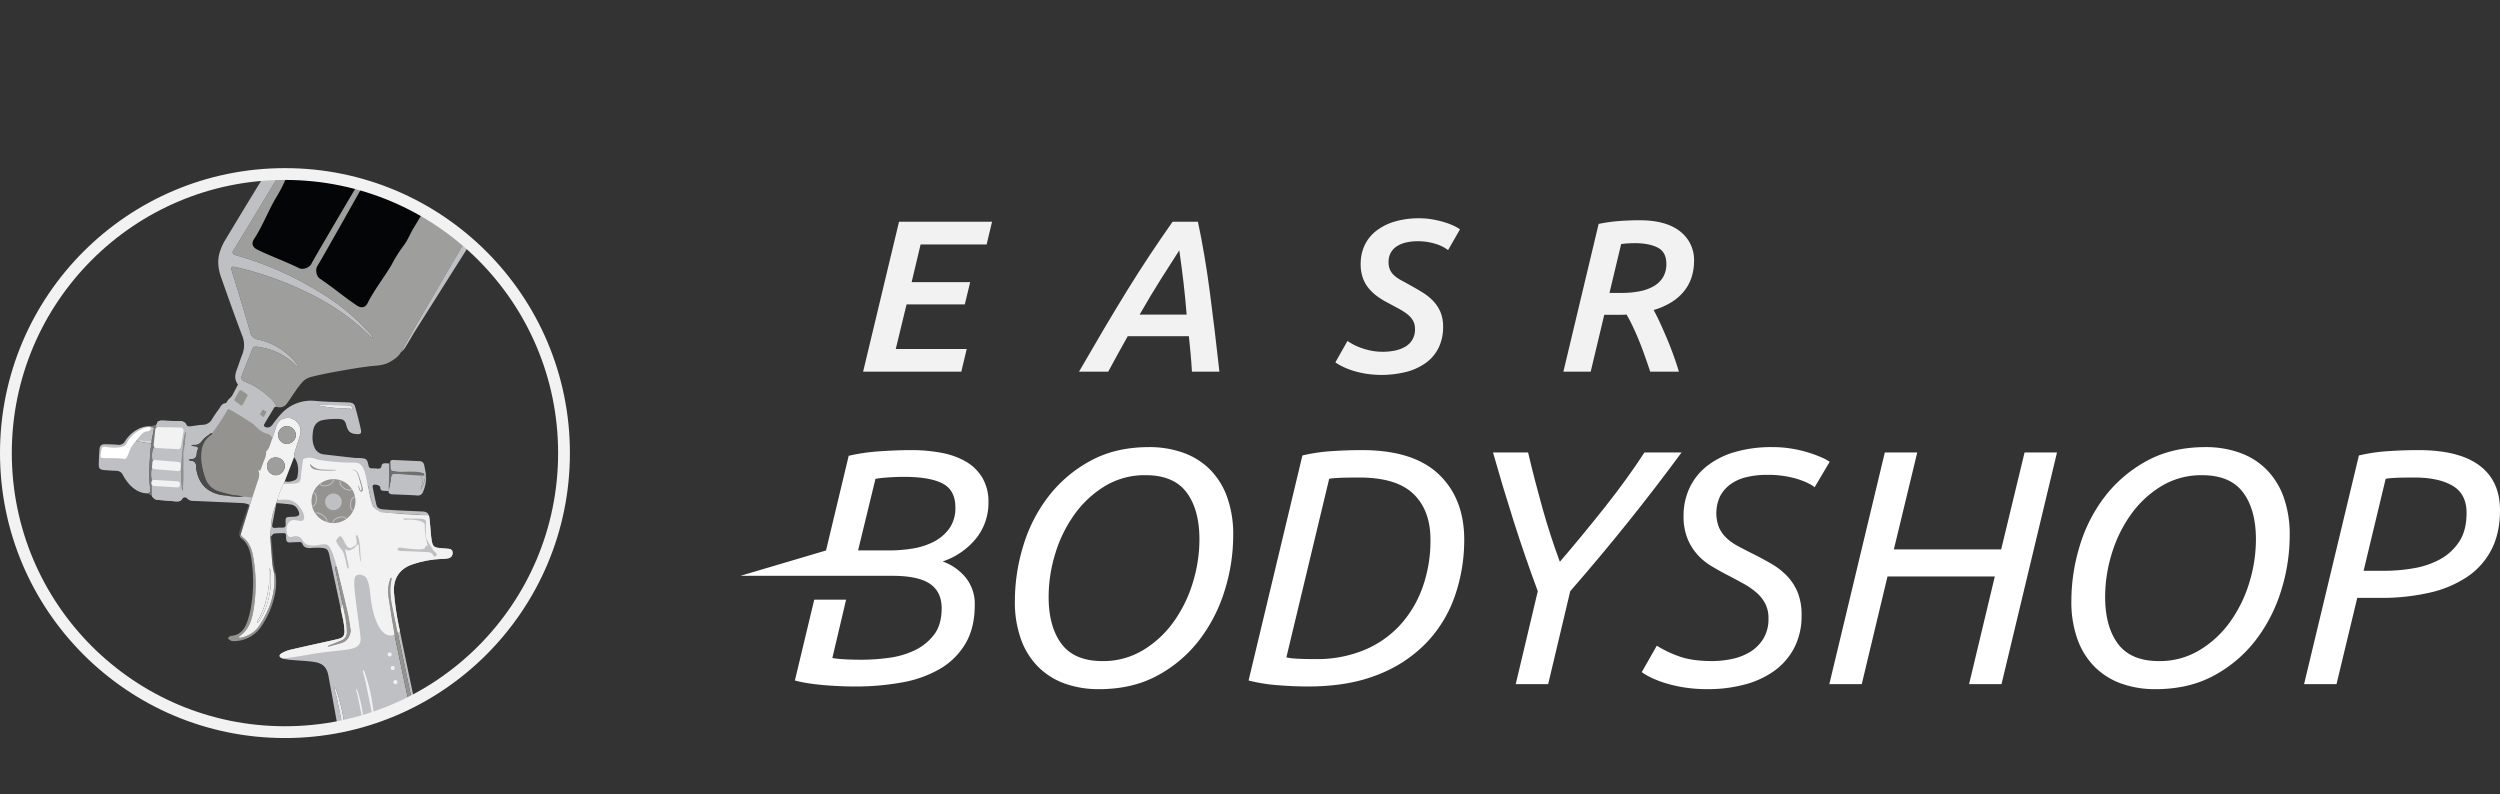 <svg xmlns="http://www.w3.org/2000/svg" xmlns:xlink="http://www.w3.org/1999/xlink" width="1271.172" height="403.894" viewBox="0 0 1271.172 403.894">
  <rect x="0" y="0" width="1271.172" height="403.894" fill="#333333" stroke="none"/>
  <defs>
    <clipPath id="clip-path">
      <rect id="Rectangle_737" data-name="Rectangle 737" width="1271.172" height="403.894" fill="none"/>
    </clipPath>
    <clipPath id="clip-path-2">
      <path id="Path_781" data-name="Path 781" d="M3,230.381A141.891,141.891,0,1,0,144.891,88.49,141.891,141.891,0,0,0,3,230.381" fill="none"/>
    </clipPath>
    <clipPath id="clip-path-4">
      <path id="Path_784" data-name="Path 784" d="M209.175,382.185c3.557-.426,3.927-.895,3.18-4.391-3.669-17.151-7.458-34.278-11-51.457-1.554-7.541-2.706-15.169-3.856-22.786a19.177,19.177,0,0,1,.935-9.435c.079-.219.314-.381.476-.57a4.111,4.111,0,0,1,.227.653,1.4,1.4,0,0,1-.049.527c-1.214,5.433-.277,10.759.835,16.067,3.764,17.947,7.592,35.881,11.3,53.839.931,4.507,1.6,9.074,2.226,13.635.526,3.807-.114,4.421-4.076,4.565-2.691-.119-5.383-.232-8.073-.365a2.991,2.991,0,0,1-.731-.235,2.913,2.913,0,0,1,.734-.183c2.358.042,4.715.1,7.072.162.266-.007.534.006.8-.026m-42.653-53.536a2.638,2.638,0,0,1,.611-.495c2.131-.846,4.294-1.617,6.4-2.516a4.28,4.28,0,0,0,2.782-4.179,44.385,44.385,0,0,0-.74-7.352c-1.648-8.425-3.443-16.821-5.158-25.232-.054-.261.153-.575.238-.864.217.227.554.418.632.685.4,1.359.742,2.734,1.075,4.11,1.544,6.37,3.146,12.727,4.583,19.121.657,2.92.982,5.914,1.458,8.875-.5,3.232-1.964,5.422-5.119,6.315-2.025.573-4.05,1.15-6.083,1.7a.315.315,0,0,1-.087.011,2.841,2.841,0,0,1-.594-.174m-28.071-61.992c.574-2.853,1.106-5.714,1.655-8.573.146-.764.29-1.531.436-2.3,2.368.227,4.748.379,7.1.711a4.5,4.5,0,0,1,3.5,2.144c1.754,3.025,1.286,3.962-2.133,4.135-.177.009-.355.008-.532.014-3.318.118-3.381.121-3.223,3.468.07,1.476-.334,2.134-1.891,2.028a19.182,19.182,0,0,0-3.183.14c-.161.016-.311.025-.452.025-1.056,0-1.546-.48-1.281-1.8m2.1-10.906h0m28.6,1.751a2.345,2.345,0,0,1-2.039-2.605,2.108,2.108,0,0,1,2.38-1.919,2.273,2.273,0,0,1-.124,4.535,1.972,1.972,0,0,1-.217-.011m-3.817,5.007a38.449,38.449,0,0,1-3.781-2.279c-.357-.251-.43-.91-.632-1.382l-.072-.2c-2.144-1.111-2.028-3.2-1.883-5.048a8.22,8.22,0,0,1,13.369-6.764l-.013-.006a6.487,6.487,0,0,1,1.795.978,6.363,6.363,0,0,1,.864,1.845,13.979,13.979,0,0,1-1.538-.786,7.434,7.434,0,0,0-6.1-.948c-2.979,1.068-4.919,3.065-5.289,6.278a7.319,7.319,0,0,0,3.653,7.61,5.023,5.023,0,0,1,.849.856,3.391,3.391,0,0,1-1.218-.149m-62.4-38.554c1.053-1.441,2.74-2.427,4.189-3.559.193-.151.633.018.959.038a2.3,2.3,0,0,1-.445.557c-5.156,3.34-5.642,8.545-5.216,13.883a35.348,35.348,0,0,0,1.993,8.217,10.508,10.508,0,0,0,6.995,6.792c2.261.747,4.614,1.213,6.926,1.806.794.046,1.593.045,2.379.147,1.075.141,2.141.36,3.211.546a16.2,16.2,0,0,1-3.122.317c-2.62-.232-5.225-.632-7.836-.965q-11.217-1.9-13.106-13.035a4.8,4.8,0,0,1-.114-1.056c.131-2.108-.728-3.332-2.944-3.444a2.532,2.532,0,0,1-.838-.4,2.772,2.772,0,0,1,.955-.343c2.262.1,3.142-1.077,3.15-3.207a4.692,4.692,0,0,1,.439-1.525c.417-1.108.067-1.686-1.125-1.772a12.332,12.332,0,0,1-1.577-.23,1.814,1.814,0,0,1-.517-.308,2.755,2.755,0,0,1,.5-.148,5.816,5.816,0,0,1,1.061-.054c.136.011.267.016.395.016,1.64,0,2.663-.871,3.692-2.278M92.366,248.074A98.618,98.618,0,0,1,94,220.127a3.8,3.8,0,0,1,.368-.8,6.4,6.4,0,0,1,.079,1.029c-.18,2.2-.383,4.406-.578,6.608q-.093,1.058-.189,2.115l-.288,0q-.172,9.134-.346,18.268a4.656,4.656,0,0,1-.031.794c-.1.488-.234.967-.355,1.45a13.08,13.08,0,0,1-.3-1.516m.6-32.21a4.975,4.975,0,0,0,.269.432c-.1-.009-.185-.186-.269-.432m69.489-9.547a3.5,3.5,0,0,1-.775-.323,4.246,4.246,0,0,1,.758-.123c4.834.061,9.669.081,14.5.23,1.8.055,2.377.734,2.078,2.183-.19-.035-.512-.013-.561-.117-.534-1.155-1.54-.673-2.334-.624q-1,.06-1.989.059a73.2,73.2,0,0,1-11.679-1.285m8.663-175.023c-1.266.121-2.775.047-3.2,1.779.95,1.661.464,2.993-.564,4.548-18.424,27.886-35.966,56.326-53.154,84.986a26.746,26.746,0,0,0-2.35,5.328c-1.491,4.492-.881,8.958.659,13.3,3.464,9.773,6.907,19.555,10.584,29.248a12.812,12.812,0,0,1,.094,9.794c-1.014,2.551-1.823,5.182-2.8,7.749-1.16,3.048-1.166,5.864,1.374,8.277,3.264.183,6.1,1.626,8.908,3.1.393.208.868,1.135.727,1.349-1.546,2.347-3.192,4.629-4.861,6.893-.153.208-.649.163-.986.236-.257.551-.5,1.112-.772,1.655-.637,1.253-1.411,1.631-2.662.618-1.158-.938-2.5-1.643-3.674-2.565-.591-.464-1.842-.566-1.333-1.878a2.763,2.763,0,0,1,3.113-1.989,16.87,16.87,0,0,1-1.454-1.273,5.841,5.841,0,0,1-.666-1.126c-.664.627-1.365,1.219-1.981,1.889-.532.579-.913,1.729-1.456,1.791-2.059.233-2.549,1.974-3.5,3.23a55.925,55.925,0,0,0-3.413,5.041A5.449,5.449,0,0,1,102.932,216c-2.169.123-4.317.585-6.484.789-.512.048-1.383-.2-1.546-.554-.972-2.139-2.763-2.192-4.69-2.124-.124.005-.249.008-.374.01-2.325-.122-4.721-.153-6.967-.331a4.181,4.181,0,0,0-2.57.514c-.546.123-.389,1.613-.935,1.736l-.024-.023q.162.81.326,1.618a5.514,5.514,0,0,1,1.471-.345c3.434.161,6.862.411,10.3.559,1.22.053,1.8.43,1.566,1.75-.433,2.429-.836,4.864-1.185,7.307-.187,1.315-1.076,1.161-1.963,1.088q-5.666-.465-11.331-.939a9.87,9.87,0,0,0-.675,7.706l13,1.067c.887,2.546.537,3.123-1.936,2.941-3.171-.232-6.34-.527-9.5-.862a9.155,9.155,0,0,1-1.949-.662l0,0a14.684,14.684,0,0,0-.045,7.558q6.868.569,13.736,1.137c.613.84.311,1.386-.627,1.446a19.715,19.715,0,0,1-2.917-.155c-2.829-.241-5.654-.544-8.485-.735-1.737-.118-2.03.24-1.982,1.937.034,1.236.059,2.472.087,3.708a3.667,3.667,0,0,0,3.426,2.083c2.83.2,5.659.419,8.482.7,1.4.137,2.622.048,3.545-1.222a1.516,1.516,0,0,1,2.511-.177,4.2,4.2,0,0,0,3.375,1.193c8.413.372,16.826.715,25.236,1.124a13.314,13.314,0,0,1,2.672.688l.433.635c1.221-3.68,2.462-7.355,3.656-11.044.688-2.124,1.824-4.2.911-6.561-.067-.174.187-.471.292-.711.156-1.733.357-3.462.459-5.2.121-2.046.945-3.494,3.06-3.976a10.047,10.047,0,0,0,1.586-2.216c1.242-3.41,2.364-6.864,3.5-10.309.636-1.923,1.536-3.562,3.652-4.226,2.376-.746,4.561-.576,6.442,1.18a6.778,6.778,0,0,1,2.08,7.248c-.838,2.889-1.859,5.723-2.724,8.6a14.248,14.248,0,0,0-.3,2.531c2.347,3.065,2.352,6.617,1.663,10.094-.351,1.77-2.48,1.987-4.046,2.378a7.232,7.232,0,0,1-2.35-.209c-.736,1.585-1.564,3.136-2.186,4.766-.786,2.057-1.4,4.179-2.1,6.273l.029,0a48.351,48.351,0,0,0-2.2,6.964c-.562,3.4-.64,6.877-.925,10.322l.572-.55c.473-.422.9-1.133,1.429-1.21,1.483-.217,3.007-.144,4.51-.243,1.178-.077,1.6.463,1.523,1.576a12.9,12.9,0,0,0,.054,1.329c.04,1.3.639,1.945,2.008,1.844,1.414-.106,2.835-.119,4.251-.186.81-.038,1.58-.119,1.981.872.81,2,2.459,2.289,4.387,2.147a37.156,37.156,0,0,1,5.306-.078c2.694.188,3.4.89,3.949,3.455,2.376,11.1,4.771,22.185,7.1,33.29a31.907,31.907,0,0,1,.676,5.532c.075,2.379-.751,3.37-3.045,3.992-1.707.464-3.444.826-5.172,1.211-6.486,1.446-12.985,2.84-19.455,4.357a15.974,15.974,0,0,0-4.167,1.693c-1.591.9-1.547,1.979.14,2.611a17.433,17.433,0,0,0,4.4.827c3.884.375,7.8.476,11.659,1.015,4.536.633,6.643,2.675,7.463,7.048q3.01,16.068,5.826,32.172c.714,4.048,2.521,5.918,6.592,6.394,5.726.669,11.45,1.373,17.186,1.94a2.36,2.36,0,0,1,2.462,2.179c.516,2.512,1.237,4.982,1.873,7.468,3.945-.051,7.826-.371,11.223-2.7-.28-1.469-.52-2.949-.853-4.406-.251-1.1-.147-1.7,1.132-2.174,2.707-1,3.481-2.538,3.087-5.4-.119-.875-.369-1.732-.552-2.6-4.116-19.611-8.3-39.206-12.3-58.841a141.3,141.3,0,0,1-2.3-16.046c-.6-6.987,2.416-12.239,9.3-14.6a52.074,52.074,0,0,1,15.352-2.806,14.91,14.91,0,0,0,3.156-.349,2.718,2.718,0,0,0,1.95-3.079c-.152-1.389-1.167-1.64-2.283-1.742-1.325-.121-2.654-.2-3.979-.324-3.279-.305-3.863-.858-4.411-4.182-.129-.787-.228-1.581-.3-2.375-.268-2.913-.438-5.838-.8-8.739-.3-2.429-1.239-3.2-3.655-3.321-3.81-.188-7.622-.319-11.431-.515-2.835-.147-5.67-.318-8.5-.556-1.467-.124-2.932-.594-3.335-2.192-.756-3.007-1.331-6.06-1.946-9.1a1.264,1.264,0,0,1,.188-.981c.761-.791,3.672.034,3.688,1.135.023,1.6.945,1.669,2.061,1.722.709.033,1.418.069,2.127.1a2.7,2.7,0,0,0,.272-.392c.026-.052-.052-.154-.083-.232q.027-2.328.054-4.656.053-4.35.109-8.7a13.587,13.587,0,0,0-2.648-.115c-.466.066-1.219.633-1.229.99-.045,1.719-1.093,1.788-2.354,1.69a21.036,21.036,0,0,0-2.39-.118c-1.171.045-1.7-.415-1.946-1.613-.64-3.092-1.069-3.4-4.178-3.624-.4-.028-.8-.026-1.2-.023a12.4,12.4,0,0,1-1.457-.046c-5.372-.591-10.743-1.188-16.107-1.842a5.606,5.606,0,0,1-4.541-3.656c-1.182-2.626-1.061-5.334-.686-8.1.406-2.981,2.046-5.049,4.89-5.631a35.649,35.649,0,0,1,8.149-.57c2.633.078,3.286.874,3.98,3.464.776,2.9,2.06,3.978,5,4.2,2.249.17,2.771-.28,2.273-2.528-.842-3.8-1.822-7.58-2.869-11.334-.487-1.745-1.495-2.161-3.744-2.242-5.493-.2-11-.256-16.468-.745a20.515,20.515,0,0,0-16.556,5.688,52.345,52.345,0,0,0-5.218,6.327c-1.078,1.389-2.336,1.887-3.9,1.184a1.236,1.236,0,0,1-.458-1.113c1.626-2.823,3.345-5.591,5-8.4a1.271,1.271,0,0,1,1.781-.576c-1.079-1.474-1.944-3.19-3.279-4.375-3.716-3.3-7.642-6.332-12.359-8.19-2.87-1.132-3.091-1.872-1.98-4.661,1.479-3.708,3.019-7.391,4.461-11.113.948-2.446,1.062-2.578,3.644-2.232.526.07,1.041.218,1.563.316a32.539,32.539,0,0,1,17.793,9.466,2.965,2.965,0,0,0,.826.43,3.788,3.788,0,0,0-.368-.908,33.581,33.581,0,0,0-20.075-13.069,4.615,4.615,0,0,1-4.014-3.795c-2.54-8.867-5.268-17.681-7.933-26.513-.487-1.613-1.082-3.2-1.49-4.829-.434-1.74-.073-2.1,1.731-1.743,1.651.322,3.279.767,4.91,1.185a168.342,168.342,0,0,1,32.836,12.3,115.136,115.136,0,0,1,31.173,21.992,6.806,6.806,0,0,0,.981.694,4.127,4.127,0,0,0-.335-1.132,12.891,12.891,0,0,0-1.193-1.429A108.575,108.575,0,0,0,162.5,148.507a165.775,165.775,0,0,0-40.963-18.244,15.971,15.971,0,0,1-2.754-.969,1.343,1.343,0,0,1-.48-1.192,6.432,6.432,0,0,1,.909-1.61q6.214-10.242,12.431-20.482c14.288-23.608,28.486-47.268,41.664-71.522.536-.986.94-2.043,1.4-3.067-.931-.042-1.868-.163-2.795-.163-.27,0-.54.01-.808.036" fill="none"/>
    </clipPath>
  </defs>
  <g id="Group_5355" data-name="Group 5355" transform="translate(558 4067)">
    <g id="Group_5354" data-name="Group 5354" transform="translate(-558 -4067)">
      <g id="Group_5345" data-name="Group 5345">
        <g id="Group_5344" data-name="Group 5344" clip-path="url(#clip-path)">
          <path id="Path_731" data-name="Path 731" d="M91.211,236.936l-10.8-.565A1.547,1.547,0,0,1,79,234.708l.785-7.6a1.547,1.547,0,0,1,1.662-1.412l11.348.271a1.546,1.546,0,0,1,1.412,1.662l-1.335,7.893a1.546,1.546,0,0,1-1.662,1.412" fill="#bfc0c4"/>
          <path id="Path_732" data-name="Path 732" d="M114.745,207.5l6.855-13.138,10.739,5.027,1.256,5.826-6.854,9.14Z" fill="#bfc0c4"/>
        </g>
      </g>
      <g id="Group_5347" data-name="Group 5347">
        <g id="Group_5346" data-name="Group 5346" clip-path="url(#clip-path-2)">
          <path id="Path_733" data-name="Path 733" d="M203.827,179.153c-1.264,2.229-3.256,3.524-5.437,4.809-3.313,1.952-6.881,1.867-10.47,2.295-5.713.68-11.391,1.693-17.058,2.709-4.272.766-8.533,1.643-12.738,2.712a9.187,9.187,0,0,0-4.075,2.29,42.879,42.879,0,0,0-4.2,5.45c-1.341,1.87-2.513,3.867-3.922,5.682a4.443,4.443,0,0,1-4.9,1.879c-1.08-1.474-1.944-3.189-3.28-4.376-3.716-3.3-7.642-6.33-12.359-8.189-2.87-1.132-3.091-1.872-1.979-4.661,1.478-3.708,3.018-7.391,4.46-11.112.949-2.447,1.062-2.579,3.644-2.233.526.071,1.041.218,1.563.316a32.541,32.541,0,0,1,17.793,9.467,3,3,0,0,0,.826.429,3.764,3.764,0,0,0-.368-.907,33.582,33.582,0,0,0-20.075-13.07,4.615,4.615,0,0,1-4.014-3.795c-2.541-8.867-5.268-17.681-7.933-26.513-.487-1.613-1.081-3.2-1.489-4.829-.435-1.74-.074-2.094,1.73-1.743,1.651.322,3.279.767,4.91,1.185a168.257,168.257,0,0,1,32.836,12.3,115.132,115.132,0,0,1,31.173,21.991,6.784,6.784,0,0,0,.981.694,4.11,4.11,0,0,0-.335-1.131,13.008,13.008,0,0,0-1.192-1.429A108.6,108.6,0,0,0,162.5,148.507a165.7,165.7,0,0,0-40.963-18.243,15.9,15.9,0,0,1-2.753-.969,1.344,1.344,0,0,1-.481-1.193,6.384,6.384,0,0,1,.909-1.61q6.214-10.242,12.43-20.482c14.289-23.608,28.487-47.268,41.666-71.522.535-.986.939-2.043,1.4-3.067a25.923,25.923,0,0,0-3.6-.127c-1.265.121-2.775.047-3.2,1.78-.54-1.24-1.343-2.465-.2-3.792.11,1.016.807.635,1.392.614,2.91-.106,5.833-.4,8.73-.238,11.081.608,21.685,3.431,32.028,7.312A90.068,90.068,0,0,1,248.09,64.022c7.018,8.422,13.2,17.341,17.309,27.578-1.617,1.968-2.544,2.181-5.034,1.156.265.012.531.04.8.033,2.322-.056,2.762-.557,1.964-2.706-.739-1.99-1.712-3.895-2.618-5.82-.559-1.186-1.111-.87-1.624.067-.256.467-.554.91-.821,1.37q-8.365,14.378-16.731,28.754-14.244,24.354-28.516,48.691c-3.082,5.286-6,10.669-8.989,16.008" fill="#9e9e9d"/>
          <path id="Path_734" data-name="Path 734" d="M167.91,33.073c.427-1.732,1.937-1.658,3.2-1.779a25.909,25.909,0,0,1,3.6.127c-.465,1.024-.868,2.081-1.4,3.067C160.133,58.742,145.934,82.4,131.646,106.01q-6.2,10.248-12.431,20.481a6.452,6.452,0,0,0-.909,1.611,1.343,1.343,0,0,0,.481,1.192,16.029,16.029,0,0,0,2.754.97A165.7,165.7,0,0,1,162.5,148.507a108.575,108.575,0,0,1,25.413,20.864,12.9,12.9,0,0,1,1.192,1.429,4.076,4.076,0,0,1,.335,1.131,6.713,6.713,0,0,1-.981-.7,115.13,115.13,0,0,0-31.172-21.99,168.265,168.265,0,0,0-32.837-12.3c-1.631-.418-3.259-.863-4.91-1.185-1.8-.351-2.164,0-1.73,1.743.408,1.632,1,3.216,1.49,4.829,2.665,8.832,5.392,17.645,7.932,26.513a4.616,4.616,0,0,0,4.015,3.795,33.583,33.583,0,0,1,20.074,13.07,3.766,3.766,0,0,1,.369.907,2.965,2.965,0,0,1-.826-.43,32.552,32.552,0,0,0-17.794-9.466c-.522-.1-1.037-.245-1.562-.316-2.582-.346-2.7-.214-3.644,2.232-1.442,3.722-2.982,7.4-4.461,11.113-1.112,2.788-.891,3.529,1.98,4.66,4.717,1.86,8.643,4.889,12.359,8.19,1.335,1.186,2.2,2.9,3.279,4.376a1.27,1.27,0,0,0-1.781.577c-1.659,2.8-3.377,5.572-5,8.394a1.241,1.241,0,0,0,.457,1.114c1.563.7,2.822.205,3.9-1.184a52.327,52.327,0,0,1,5.218-6.327,20.514,20.514,0,0,1,16.555-5.688c5.469.489,10.976.547,16.468.745,2.25.081,3.258.5,3.745,2.243,1.046,3.753,2.027,7.529,2.869,11.333.5,2.249-.024,2.7-2.274,2.529-2.942-.22-4.226-1.3-5-4.2-.694-2.59-1.346-3.386-3.98-3.465a35.693,35.693,0,0,0-8.148.571c-2.844.582-4.485,2.65-4.89,5.631-.376,2.762-.5,5.47.685,8.1a5.606,5.606,0,0,0,4.542,3.655c5.364.655,10.735,1.252,16.107,1.843.877.1,1.774.006,2.657.069,3.11.222,3.538.533,4.178,3.624.248,1.2.775,1.657,1.946,1.613a20.817,20.817,0,0,1,2.391.119c1.261.1,2.308.028,2.354-1.69.01-.358.762-.925,1.229-.99a13.422,13.422,0,0,1,2.647.115q-.054,4.349-.109,8.7-.028,2.328-.053,4.655c.031.079.108.18.083.233a2.651,2.651,0,0,1-.273.392c-.708-.035-1.417-.071-2.126-.1-1.116-.053-2.038-.124-2.061-1.722-.016-1.1-2.927-1.926-3.688-1.134a1.262,1.262,0,0,0-.189.981c.616,3.04,1.19,6.093,1.947,9.1.4,1.6,1.867,2.068,3.335,2.192,2.828.238,5.662.409,8.5.555,3.809.2,7.622.329,11.432.517,2.415.119,3.353.891,3.655,3.32.362,2.9.532,5.826.8,8.739.073.794.171,1.588.3,2.374.548,3.325,1.132,3.878,4.411,4.183,1.325.123,2.653.2,3.979.324,1.116.1,2.131.353,2.282,1.742a2.716,2.716,0,0,1-1.949,3.079,14.92,14.92,0,0,1-3.157.349,52.111,52.111,0,0,0-15.352,2.8c-6.879,2.364-9.9,7.615-9.3,14.6a141.546,141.546,0,0,0,2.3,16.045c4,19.634,8.184,39.231,12.3,58.841.182.868.432,1.725.552,2.6.393,2.859-.381,4.4-3.088,5.4-1.279.47-1.383,1.077-1.131,2.174.333,1.457.573,2.937.852,4.407-3.4,2.332-7.277,2.651-11.223,2.7-.635-2.487-1.356-4.956-1.873-7.468a2.359,2.359,0,0,0-2.461-2.179c-5.737-.567-11.46-1.27-17.186-1.94-4.071-.476-5.879-2.346-6.592-6.394q-2.838-16.1-5.827-32.172c-.819-4.373-2.926-6.414-7.463-7.048-3.857-.539-7.775-.64-11.658-1.015a17.417,17.417,0,0,1-4.4-.827c-1.687-.633-1.731-1.709-.141-2.611a15.988,15.988,0,0,1,4.167-1.693c6.47-1.517,12.969-2.911,19.456-4.357,1.728-.385,3.464-.747,5.172-1.211,2.294-.623,3.119-1.614,3.045-3.992a31.9,31.9,0,0,0-.677-5.532c-2.331-11.1-4.726-22.2-7.1-33.29-.549-2.565-1.255-3.268-3.949-3.455a37.17,37.17,0,0,0-5.307.078c-1.928.142-3.576-.146-4.386-2.146-.4-.992-1.172-.91-1.981-.872-1.417.066-2.837.079-4.251.184-1.369.1-1.968-.542-2.009-1.844-.013-.443-.085-.889-.054-1.328.08-1.113-.345-1.653-1.522-1.576-1.5.1-3.027.026-4.51.243-.524.077-.956.788-1.43,1.21l-.571.55c.285-3.445.362-6.923.924-10.322a49.223,49.223,0,0,1,2.207-7c-.148.777-.294,1.555-.443,2.332-.548,2.858-1.08,5.719-1.654,8.572-.3,1.493.368,1.91,1.733,1.772a19.178,19.178,0,0,1,3.183-.14c1.556.106,1.961-.552,1.891-2.029-.159-3.346-.1-3.349,3.223-3.467.177-.007.355-.005.532-.014,3.419-.173,3.887-1.111,2.133-4.135a4.5,4.5,0,0,0-3.5-2.143c-2.365-.335-4.756-.486-7.136-.715.692-2.094,1.311-4.216,2.1-6.274.622-1.629,1.449-3.18,2.186-4.765a7.232,7.232,0,0,0,2.35.209c1.565-.391,3.694-.608,4.045-2.378.69-3.477.684-7.029-1.662-10.1a14.155,14.155,0,0,1,.3-2.53c.864-2.881,1.886-5.716,2.724-8.6a6.779,6.779,0,0,0-2.081-7.248c-1.88-1.757-4.065-1.926-6.441-1.18-2.117.664-3.016,2.3-3.652,4.226-1.14,3.446-2.261,6.9-3.5,10.308a10.072,10.072,0,0,1-1.586,2.217c-2.116.482-2.939,1.929-3.06,3.975-.1,1.736-.3,3.466-.46,5.2-.1.24-.358.537-.291.711.912,2.364-.223,4.437-.911,6.561-1.194,3.689-2.435,7.363-3.657,11.044l-.432-.635a13.3,13.3,0,0,0-2.672-.688c-8.41-.409-16.824-.751-25.236-1.125a4.194,4.194,0,0,1-3.375-1.192,1.518,1.518,0,0,0-2.512.176c-.923,1.271-2.146,1.359-3.544,1.223-2.823-.276-5.653-.5-8.482-.7a3.663,3.663,0,0,1-3.426-2.083c-.029-1.236-.053-2.472-.087-3.708-.048-1.7.244-2.055,1.981-1.938,2.832.192,5.657.494,8.486.736a19.844,19.844,0,0,0,2.917.155c.937-.061,1.239-.606.627-1.445L77.413,244.8a14.687,14.687,0,0,1,.045-7.559l0,0a9.163,9.163,0,0,0,1.95.662c3.163.335,6.332.63,9.5.863,2.473.181,2.822-.4,1.936-2.942l-13-1.067a9.861,9.861,0,0,1,.675-7.706q5.666.471,11.331.939c.887.072,1.775.227,1.963-1.089.348-2.442.752-4.878,1.184-7.307.235-1.318-.346-1.7-1.566-1.749-3.433-.147-6.862-.4-10.295-.559a5.483,5.483,0,0,0-1.472.345q-.162-.809-.326-1.617l.024.022L81,215.666a5.7,5.7,0,0,1,1.726.063c3.068.243,6.457.174,9.521.476.327.032.654.061.981.091-.245-.324-.458-.9-.738-.93-1.822-.224-3.657-.331-5.488-.476l-.5-.822c1.235.017,2.472.084,3.706.041,1.927-.069,3.718-.016,4.69,2.124.163.357,1.034.6,1.545.553,2.168-.2,4.316-.667,6.485-.79a5.444,5.444,0,0,0,4.807-2.717,56.135,56.135,0,0,1,3.413-5.041c.955-1.256,1.446-3,3.5-3.23.542-.062.923-1.212,1.455-1.791.616-.67,1.318-1.262,1.982-1.888a5.859,5.859,0,0,0,.665,1.125,17.176,17.176,0,0,0,1.454,1.273,2.762,2.762,0,0,0-3.112,1.989c-.51,1.312.742,1.414,1.332,1.878,1.173.922,2.517,1.628,3.675,2.565,1.25,1.013,2.025.635,2.662-.618.275-.543.515-1.1.771-1.656.337-.072.833-.027.987-.235,1.668-2.263,3.315-4.546,4.861-6.893.14-.214-.334-1.142-.728-1.349-2.807-1.477-5.644-2.92-8.907-3.1-2.54-2.415-2.534-5.229-1.375-8.278.976-2.567,1.785-5.2,2.8-7.749a12.817,12.817,0,0,0-.094-9.794c-3.678-9.692-7.12-19.475-10.584-29.248-1.54-4.344-2.151-8.81-.66-13.3a26.8,26.8,0,0,1,2.35-5.328c17.188-28.66,34.731-57.1,53.155-84.986,1.027-1.555,1.513-2.887.564-4.548m4.411,213.753.012.006a8.218,8.218,0,0,0-13.368,6.763c-.145,1.848-.262,3.938,1.882,5.048l.072.2c.2.472.275,1.13.633,1.382a38.757,38.757,0,0,0,3.78,2.28,3.417,3.417,0,0,0,1.219.148,5.029,5.029,0,0,0-.85-.856,7.318,7.318,0,0,1-3.652-7.61c.37-3.213,2.309-5.21,5.289-6.278a7.436,7.436,0,0,1,6.1.948,13.889,13.889,0,0,0,1.538.785,6.381,6.381,0,0,0-.863-1.844,6.459,6.459,0,0,0-1.795-.977m17.124,11.2a6.375,6.375,0,0,0,6.124,3.83c4.766.128,9.53.334,14.294.507,1.407.021,2.814.049,4.221.054.147,0,.295-.142.443-.217-.158-.134-.309-.374-.474-.384-4.392-.273-8.785-.521-13.178-.774-1.581-.089-3.163-.272-4.742-.245a6.4,6.4,0,0,1-6.177-3.261c-.616-1.94-1.3-3.862-1.827-5.825-.391-1.45-.572-2.956-.882-4.43-.044-.209-.288-.375-.44-.561-.084.21-.266.434-.237.627.555,3.667.833,7.412,2.875,10.679m-71.112-6.335c-2.311-.592-4.665-1.058-6.925-1.806a10.505,10.505,0,0,1-6.995-6.792,35.35,35.35,0,0,1-1.994-8.217c-.425-5.338.061-10.543,5.217-13.884a2.27,2.27,0,0,0,.444-.556c-.325-.02-.765-.188-.958-.038-1.45,1.132-3.136,2.119-4.19,3.56-1.108,1.515-2.211,2.409-4.086,2.261a5.827,5.827,0,0,0-1.062.054,2.745,2.745,0,0,0-.495.148,1.847,1.847,0,0,0,.516.308,12.181,12.181,0,0,0,1.577.23c1.193.087,1.542.664,1.126,1.772a4.685,4.685,0,0,0-.439,1.525c-.008,2.129-.889,3.3-3.15,3.207a2.778,2.778,0,0,0-.955.343,2.551,2.551,0,0,0,.838.4c2.215.112,3.074,1.336,2.944,3.444a4.809,4.809,0,0,0,.114,1.056q1.872,11.125,13.106,13.035c2.611.332,5.215.733,7.835.964a16.039,16.039,0,0,0,3.122-.317c-1.07-.185-2.135-.4-3.211-.545-.786-.1-1.585-.1-2.379-.147m90.045,130.522c-2.358-.057-4.715-.12-7.073-.162a2.906,2.906,0,0,0-.733.183,2.956,2.956,0,0,0,.73.235c2.691.133,5.382.246,8.073.365,3.962-.144,4.6-.758,4.077-4.565-.631-4.561-1.295-9.129-2.226-13.635-3.709-17.959-7.537-35.892-11.3-53.84-1.113-5.307-2.05-10.633-.836-16.066a1.377,1.377,0,0,0,.05-.526,4.232,4.232,0,0,0-.228-.654c-.162.189-.4.351-.475.569a19.171,19.171,0,0,0-.935,9.436c1.149,7.617,2.3,15.245,3.855,22.786,3.54,17.179,7.328,34.3,11,51.457.748,3.5.378,3.965-3.179,4.391-.263.031-.531.019-.8.026M178.4,320.8c-.475-2.96-.8-5.954-1.457-8.874-1.438-6.394-3.04-12.751-4.583-19.121-.334-1.376-.679-2.751-1.076-4.11-.077-.267-.414-.459-.632-.685-.085.289-.291.6-.238.864,1.716,8.411,3.51,16.808,5.159,25.232a44.385,44.385,0,0,1,.74,7.352,4.282,4.282,0,0,1-2.783,4.179c-2.108.9-4.271,1.669-6.4,2.517a2.674,2.674,0,0,0-.611.494c.229.059.484.217.682.164,2.033-.546,4.057-1.123,6.083-1.7,3.155-.893,4.615-3.083,5.118-6.316M93.393,229.078l.288,0,.189-2.115c.195-2.2.4-4.4.577-6.608a6.29,6.29,0,0,0-.079-1.029,3.909,3.909,0,0,0-.368.8,98.689,98.689,0,0,0-1.635,27.947,12.877,12.877,0,0,0,.3,1.516c.121-.483.259-.962.354-1.45a4.656,4.656,0,0,0,.032-.794q.174-9.133.346-18.268m85.619-20.793c.3-1.45-.281-2.129-2.078-2.184-4.832-.149-9.667-.169-14.5-.23a4.26,4.26,0,0,0-.758.123,3.527,3.527,0,0,0,.776.323c4.526.733,9.046,1.507,13.668,1.226.794-.048,1.8-.531,2.334.623.048.1.37.083.56.119m-3.393,163.964c-.126-.99-.23-1.868-.348-2.744a90.315,90.315,0,0,0-4.432-19.1,4.078,4.078,0,0,0-.755-.974,4.768,4.768,0,0,0,.013,1.128c.367,1.458.862,2.887,1.168,4.356,1.19,5.717,2.322,11.445,3.491,17.166a8.714,8.714,0,0,0,.426,1.2c.156-.366.311-.733.437-1.029M169.149,257.5a2.222,2.222,0,0,0,2.386-1.955,2.247,2.247,0,0,0-2.045-2.569,2.107,2.107,0,0,0-2.38,1.919,2.345,2.345,0,0,0,2.039,2.605" fill="#bfc0c4"/>
          <path id="Path_735" data-name="Path 735" d="M265.4,91.6c-4.107-10.237-10.291-19.156-17.309-27.578a90.061,90.061,0,0,0-38.225-27.053c-10.343-3.881-20.947-6.7-32.028-7.311-2.9-.159-5.82.132-8.73.238-.585.021-1.282.4-1.392-.614a140.614,140.614,0,0,1,9.322-18.2,8.972,8.972,0,0,1,8.71-4.859c35.546.881,63.146,16.626,84.045,44.871,2.682,3.625,4.926,7.578,7.342,11.4,2.059,3.256,1.929,6.443-.105,9.741-3.951,6.411-7.761,12.908-11.63,19.37M245.275,47.293c-1.025,1.531-2.033,3.073-3.082,4.587a1.728,1.728,0,0,0,.286,2.558c1.168,1.066,2.312,2.158,3.466,3.238,1.418,1.579,2.857,3.14,4.245,4.746.695.8,1.227.886,1.82-.09,2.342-3.857,4.753-7.673,7.037-11.563a3.539,3.539,0,0,0-.132-4.253c-1.9-2.211-3.884-4.357-5.979-6.38-1.212-1.17-2.646-.939-3.66.44a23.809,23.809,0,0,0-1.633,3.007l-2.368,3.71M172.834,26.2l2.124,1.047c.223.143.44.4.67.411,2.808.14,5.619.338,8.426.29a3.055,3.055,0,0,0,2.089-1.311q3.463-5.335,6.687-10.826c.914-1.545.522-2.43-1.2-2.605-2.9-.293-5.813-.462-8.723-.5a5.92,5.92,0,0,0-5.826,3.8c-1.257,2.724-2.772,5.329-4.1,8.021a4.759,4.759,0,0,0-.148,1.676m37.005,7.983a8.593,8.593,0,0,0,1.758-1.625q3.3-5.154,6.422-10.419c1.25-2.094.756-3.514-1.574-4.316s-4.75-1.437-7.144-2.091a3.761,3.761,0,0,0-4.431,1.613c-2.5,3.876-4.873,7.83-7.282,11.763-.6.987-.44,1.59.84,1.854,1.719.355,3.407.868,5.1,1.35,1.951.555,3.89,1.151,6.313,1.871m21.7-9.354a3.012,3.012,0,0,0-3.226,1.515c-1.025,1.661-2.06,3.316-3.081,4.979-1.115,1.814-2.249,3.617-3.317,5.458-.617,1.063-.936,2.246.348,3.049q4.173,2.607,8.444,5.057a2.136,2.136,0,0,0,3.2-.8c2.134-3.479,4.34-6.916,6.373-10.453,1.089-1.9.666-3.285-1.221-4.549-1.987-1.331-4.063-2.532-6.128-3.741a6.5,6.5,0,0,0-1.392-.513m42.392,45.418a15.2,15.2,0,0,0-.813-3.178c-1.085-2.22-2.3-4.386-3.592-6.492-1.239-2.015-2.529-2.019-3.807-.017-2.236,3.5-4.345,7.086-6.569,10.6a2.743,2.743,0,0,0,.036,3.187c1.766,3.06,3.448,6.17,5.149,9.268.876,1.6,1.164,1.665,2.064.2q3.328-5.424,6.54-10.917a17.341,17.341,0,0,0,.992-2.647" fill="#454544"/>
          <path id="Path_736" data-name="Path 736" d="M75.151,250.856c-3.923.037-6.913-1.948-9.437-4.642a26.09,26.09,0,0,1-3.288-4.788,3.554,3.554,0,0,0-3.15-2.028c-2.121-.084-4.243-.214-6.357-.4-2.186-.195-2.761-.857-2.7-3.063.071-2.388.164-4.776.337-7.158.166-2.295.9-2.941,3.188-2.892,2.034.044,4.074.089,6.1.284a3.638,3.638,0,0,0,3.768-1.866,16.826,16.826,0,0,1,6.07-5.817,11.827,11.827,0,0,1,6.844-1.706c.613.37,1.954-.4,1.918-.106-.242,1.994-.907,5.163-1.321,7.136-2.273-.014-4.546-.041-6.82-.029a4.629,4.629,0,0,0-1.087.267,3.58,3.58,0,0,0,.9.431c2.245.372,4.5.707,6.745,1.053a19.845,19.845,0,0,1-.264,3.009c-.5,6.931-1.085,13.419-.177,20.394a1.57,1.57,0,0,1-1.274,1.924" fill="#bfc0c4"/>
          <path id="Path_737" data-name="Path 737" d="M203.827,179.153c2.992-5.339,5.907-10.722,8.989-16.008q14.21-24.374,28.516-48.691,8.4-14.358,16.731-28.754c.267-.46.565-.9.821-1.37.513-.937,1.065-1.253,1.624-.067.906,1.925,1.879,3.83,2.618,5.82.8,2.149.358,2.65-1.964,2.706-.266.007-.532-.021-.8-.033-1.447-.756-1.835.436-2.385,1.306q-5.262,8.315-10.518,16.634-18.039,28.559-36.067,57.123c-1.89,3-3.609,6.1-5.5,9.106a15.679,15.679,0,0,1-2.073,2.228" fill="#bfc0c4"/>
          <path id="Path_738" data-name="Path 738" d="M197.543,249.686a2.658,2.658,0,0,0,.273-.393c.025-.052-.053-.153-.084-.232.388-2.135.864-4.258,1.134-6.408.18-1.432.768-1.98,2.209-1.854a18.181,18.181,0,0,0,2.824-.169l11.628.875c-.376.6-2.845.46-.643,2.043.372.267-.059,1.753-.236,2.653-.183.929-.509,1.829-.772,2.742a20.574,20.574,0,0,0,1.514-2.666,17.72,17.72,0,0,0,.517-2.592c.192-.847.452-1.678.682-2.517a17.969,17.969,0,0,1-1.53,9.022,2.646,2.646,0,0,1-2.9,1.738c-4.136-.26-8.279-.411-12.42-.571-1.163-.045-2.13-.237-2.2-1.671" fill="#bfc0c4"/>
          <path id="Path_739" data-name="Path 739" d="M200.928,393.758c3.946-.051,7.827-.371,11.223-2.7,1.441.569,2.476,1.341,2.261,3.182a8.168,8.168,0,0,0,.46,2.572c.428,1.895.571,3.646-1.886,4.255-2.683,3.583-6.708,2.449-10.273,2.826-.494.053-1.4-.77-1.585-1.354-.636-2.02-1.009-4.121-1.534-6.178-.333-1.3.469-1.951,1.334-2.6" fill="#464545"/>
          <path id="Path_740" data-name="Path 740" d="M139.962,290.99a29.012,29.012,0,0,1-.452,12.384,44.174,44.174,0,0,1-6.858,15.448,16.757,16.757,0,0,1-12.8,7.135,5.789,5.789,0,0,1-2.368-.124,6.34,6.34,0,0,1-1.67-1.35c.52-.4,1.022-1.131,1.563-1.161,4.775-.267,7.038-3.475,8.407-7.4A45.879,45.879,0,0,0,127.9,306.9a77.925,77.925,0,0,0-.088-22.786c-.659-4.081-1.735-8-5.36-10.618-.318-.23-.437-.736-.648-1.114l.587-.6a5.193,5.193,0,0,0,.925,1.282c3.317,2.435,4.684,5.947,5.361,9.787a79.021,79.021,0,0,1,.559,25.161c-.853,5.88-2,11.824-7.524,15.544-.132.088-.159.411-.134.611.01.083.3.209.44.185a14.586,14.586,0,0,0,10.571-7.374c4.924-7.772,7.685-16.14,6.8-25.472l.57-.512" fill="#949390"/>
          <path id="Path_741" data-name="Path 741" d="M216.589,241.169c-.23.838-.49,1.67-.682,2.517a17.615,17.615,0,0,1-.517,2.592,20.74,20.74,0,0,1-1.513,2.665c.263-.912.588-1.813.771-2.741.177-.9.608-2.386.236-2.653-2.2-1.584.267-1.447.643-2.043.354-1.107-1.679-.814-3.246-.757-3.952.144-5.872-.87-9.827-.794-1.219-.222-2.937-.04-3.524-.77-.687-.853-.388-2.5-.516-3.8-.008-.087-.008-.175-.012-.263.029-1.1.771-1.28,1.64-1.242,4.416.194,8.83.407,13.246.6a2.293,2.293,0,0,1,2.334,1.8c.4,1.611.652,3.26.967,4.893" fill="#bfc0c4"/>
          <path id="Path_742" data-name="Path 742" d="M75.151,250.856a1.57,1.57,0,0,0,1.274-1.924c-.908-6.975-.456-13.291.049-20.222a22.379,22.379,0,0,0,.392-3.181q.129-.861.257-1.722c.414-1.973.909-3.937,1.151-5.931.035-.291-1.135-.729-1.748-1.1l2.816-.763q.163.808.326,1.617c-.014.37-.027.739-.041,1.108a1.883,1.883,0,0,0-.17,2.688q-.466,2.813-.934,5.625a9.861,9.861,0,0,0-.675,7.706l-.39,2.486a14.705,14.705,0,0,0-.045,7.558c.217.332.406.929.655.955,4.023.422,8.052.794,12.087,1.093.307.023.662-.592.994-.91.613.84.311,1.385-.627,1.445a19.7,19.7,0,0,1-2.916-.155c-2.829-.241-5.654-.544-8.486-.735-1.737-.118-2.029.241-1.982,1.938.035,1.236.059,2.472.088,3.707l-2.075-1.284" fill="#797878"/>
          <path id="Path_743" data-name="Path 743" d="M139.962,290.99l-.57.512a41.068,41.068,0,0,1-.857-4.353c-.431-4.687-.753-9.383-1.117-14.076l.571-.55c.333,4,.619,8,1.019,11.994.217,2.167.63,4.316.954,6.473" fill="#5c5c5b"/>
          <path id="Path_744" data-name="Path 744" d="M198.4,235.119c0,.087,0,.175.012.262.128,1.3-.171,2.951.515,3.8a1.334,1.334,0,0,0,.627.4,24.523,24.523,0,0,0,2.9.372c.482.226,13.363-1.112,13.363,1.587-.05.807-13.812-.66-14.741-.741-1.441-.126-2.03.422-2.209,1.853-.27,2.15-.746,4.274-1.134,6.409q.027-2.328.054-4.656.053-4.349.109-8.7l.507-.589" fill="#6f6f6e"/>
          <path id="Path_745" data-name="Path 745" d="M122.389,271.778l-.587.6a5.513,5.513,0,0,1-.133-2.009c1.55-4.632,3.191-9.234,4.8-13.845q.217.316.433.635-2.257,7.308-4.516,14.618" fill="#575756"/>
          <path id="Path_746" data-name="Path 746" d="M86.507,214.068q.249.411.5.822c-1.556-.066-3.112-.151-4.669-.189-.652-.016-1.466-.15-1.332.966l-1.637.37a2.848,2.848,0,0,1,2.944-2.153c1.4-.044,2.8.114,4.2.184" fill="#646463"/>
          <path id="Path_747" data-name="Path 747" d="M133.662,241.321a52.393,52.393,0,0,0-1.967,7.124c-.39,2.624-.5,5.04-4.84,4.413s-9.253-.914-9.253-.914-13.335-3-13.367-7.654c0,0-1.715-9.782-2.513-10.511-1.581,1.028-3.7-6.4,5.826-13.252.613-.441,5.512-7.369,8.34-12.51,1.039-.337,13.047,7.74,13.047,7.74s3.89,4.208,6.525,4.682,4.63,3.263,2.721,8.88-4.519,12-4.519,12" fill="#949390"/>
          <path id="Path_748" data-name="Path 748" d="M122.389,271.778q2.257-7.31,4.516-14.618c1.221-3.681,2.462-7.355,3.656-11.044.688-2.125,1.823-4.2.911-6.562-.067-.173.187-.471.292-.71l.154.508c.161-.058.425-.077.466-.182.543-1.391,1.053-2.8,1.574-4.2.64-1.719,1.579-3.362,1.325-5.3a10.086,10.086,0,0,0,1.586-2.217c1.243-3.409,2.363-6.863,3.5-10.309.637-1.922,1.536-3.561,3.652-4.226,2.376-.745,4.561-.576,6.442,1.181a6.778,6.778,0,0,1,2.08,7.248c-.837,2.888-1.86,5.723-2.724,8.6a14.237,14.237,0,0,0-.3,2.53q-2.367,6.132-4.733,12.263c-.736,1.586-1.564,3.137-2.186,4.766-.786,2.058-1.4,4.179-2.1,6.274l.04-.034a49.235,49.235,0,0,0-2.207,7c-.561,3.4-.639,6.877-.924,10.321.364,4.693.686,9.39,1.117,14.077a41.37,41.37,0,0,0,.857,4.353c.88,9.331-1.881,17.7-6.805,25.472a14.6,14.6,0,0,1-10.571,7.374c-.14.024-.43-.1-.44-.185-.024-.2,0-.524.134-.612,5.525-3.72,6.671-9.664,7.524-15.543a79,79,0,0,0-.559-25.162c-.677-3.84-2.043-7.351-5.36-9.787a5.136,5.136,0,0,1-.925-1.281m28.054-50.1a4.715,4.715,0,0,0-4.126-4.995,4.527,4.527,0,0,0-1,8.994,4.746,4.746,0,0,0,5.124-4m-9.711,11a4.249,4.249,0,0,0-4.959,3.973,4.692,4.692,0,0,0,4.125,4.986,4.741,4.741,0,0,0,4.868-4.014,4.33,4.33,0,0,0-4.034-4.945m-3.9,64.209c-.894,6.67-2.291,12.774-5.548,18.315a7.892,7.892,0,0,0-.51.932c-.053.127.035.313.059.471.156-.038.381-.025.457-.125.32-.418.6-.866.886-1.312,3.257-5.138,4.728-10.891,5.43-16.82a58.411,58.411,0,0,0-.113-8.484,2.82,2.82,0,0,0-.377-.9,3.069,3.069,0,0,0-.276.866c-.021,2.48-.01,4.959-.008,7.061" fill="#f3f2f2"/>
          <path id="Path_749" data-name="Path 749" d="M93.393,229.078l-.345,18.268a4.555,4.555,0,0,1-.033.794c-.1.488-.233.967-.353,1.45a12.676,12.676,0,0,1-.3-1.516A98.616,98.616,0,0,1,94,220.127a3.851,3.851,0,0,1,.367-.8,6.4,6.4,0,0,1,.08,1.029c-.18,2.2-.382,4.406-.578,6.609q-.093,1.056-.189,2.114l-.288,0" fill="#8f8f8e"/>
          <path id="Path_750" data-name="Path 750" d="M179.012,208.285c-.19-.036-.512-.014-.56-.118-.534-1.155-1.54-.672-2.334-.624-4.622.281-9.142-.493-13.668-1.226a3.5,3.5,0,0,1-.775-.323,4.322,4.322,0,0,1,.758-.123c4.834.062,9.67.081,14.5.23,1.8.055,2.378.734,2.078,2.184" fill="#ebebeb"/>
          <path id="Path_751" data-name="Path 751" d="M175.619,372.249c-.126.3-.281.662-.436,1.029a8.767,8.767,0,0,1-.427-1.2c-1.168-5.721-2.3-11.449-3.491-17.166-.306-1.469-.8-2.9-1.168-4.357a4.708,4.708,0,0,1-.012-1.127,4.094,4.094,0,0,1,.754.973,90.262,90.262,0,0,1,4.432,19.1c.118.876.223,1.754.348,2.744" fill="#ebebea"/>
          <path id="Path_752" data-name="Path 752" d="M167.338,247.914c-2.98,1.068-4.919,3.065-5.289,6.278a7.32,7.32,0,0,0,3.653,7.61,5.023,5.023,0,0,1,.849.856,3.42,3.42,0,0,1-1.219-.148,38.757,38.757,0,0,1-3.78-2.28c-.358-.252-.43-.91-.633-1.382,1.219-.566.215-1.38.114-1.97a8.043,8.043,0,0,1,5.839-9.551l.466.587" fill="#9a9a99"/>
          <path id="Path_753" data-name="Path 753" d="M166.872,247.327a8.043,8.043,0,0,0-5.839,9.551c.1.59,1.1,1.4-.113,1.97l-.072-.2c-.148-.414-.281-.834-.446-1.242-2.19-5.414,2.168-11.042,7.562-11.315a19.88,19.88,0,0,1,4.369.745l-.012-.006c-.862.082-1.725.166-2.587.245q-1.431.132-2.862.257" fill="#4c4c4b"/>
          <path id="Path_754" data-name="Path 754" d="M209.863,262.361c-4.765-.173-9.528-.379-14.294-.506a6.376,6.376,0,0,1-6.124-3.831l.511-.49a6.4,6.4,0,0,0,6.177,3.261c1.579-.026,3.161.157,4.742.246,1.647.177,3.3.311,4.94.547,1.358.195,2.7.511,4.048.773" fill="#f2f2f2"/>
          <path id="Path_755" data-name="Path 755" d="M172.333,246.832a19.821,19.821,0,0,0-4.369-.745c-5.4.273-9.752,5.9-7.562,11.315.164.407.3.827.445,1.242-2.144-1.111-2.027-3.2-1.882-5.049a9.38,9.38,0,0,1,10.979-8.1,9.259,9.259,0,0,1,2.389,1.339" fill="#d6d6d6"/>
          <path id="Path_756" data-name="Path 756" d="M169.149,257.5a2.345,2.345,0,0,1-2.039-2.605,2.107,2.107,0,0,1,2.38-1.919,2.247,2.247,0,0,1,2.045,2.569,2.222,2.222,0,0,1-2.386,1.955" fill="#9a9999"/>
          <path id="Path_757" data-name="Path 757" d="M189.956,257.534l-.511.49c-2.042-3.267-2.32-7.012-2.875-10.679-.029-.193.153-.417.237-.627.152.186.4.352.44.561.31,1.474.491,2.98.882,4.43.53,1.963,1.211,3.885,1.827,5.825" fill="#d2d1d1"/>
          <path id="Path_758" data-name="Path 758" d="M209.863,262.361c-1.349-.262-2.69-.578-4.048-.773-1.639-.236-3.293-.37-4.94-.547,4.393.252,8.786.5,13.178.773.165.01.316.251.474.384-.148.076-.3.217-.443.217-1.407,0-2.814-.033-4.221-.054" fill="#babab9"/>
          <path id="Path_759" data-name="Path 759" d="M77.456,237.242c3.67.328,7.339.675,11.011.977,2.335.193,2.337.163,2.379-2.394.886,2.545.536,3.123-1.936,2.941-3.173-.232-6.341-.527-9.5-.862a9.2,9.2,0,0,1-1.95-.662" fill="#797878"/>
          <path id="Path_760" data-name="Path 760" d="M112.966,251.734l5.368-.045c.793.046,1.592.045,2.378.148,1.076.14,2.141.359,3.211.545a16.111,16.111,0,0,1-3.122.317c-2.619-.231-5.224-.632-7.835-.965" fill="#c1c0c0"/>
          <path id="Path_761" data-name="Path 761" d="M166.872,247.327q1.431-.127,2.862-.257c.862-.079,1.725-.163,2.587-.245a3.271,3.271,0,0,1,2.659,2.822,13.639,13.639,0,0,1-1.538-.786,7.434,7.434,0,0,0-6.1-.947l-.466-.587" fill="#80807f"/>
          <path id="Path_762" data-name="Path 762" d="M208.378,382.212l1,.62c-2.691-.118-5.382-.231-8.072-.365a2.909,2.909,0,0,1-.731-.235,2.862,2.862,0,0,1,.733-.182c2.358.042,4.715.105,7.073.162" fill="#aeaeae"/>
          <path id="Path_763" data-name="Path 763" d="M209.84,34.183c-2.424-.721-4.363-1.316-6.314-1.872-1.69-.481-3.378-1-5.1-1.349-1.28-.264-1.445-.867-.84-1.855,2.408-3.932,4.785-7.886,7.281-11.762a3.761,3.761,0,0,1,4.432-1.613c2.393.654,4.8,1.283,7.143,2.09s2.824,2.223,1.574,4.317q-3.137,5.255-6.422,10.419a8.615,8.615,0,0,1-1.757,1.625m-6.075-3.906c0,.017-.005.035-.008.052-.787-.127-1.571-.276-2.362-.366-.205-.023-.431.139-.648.216.18.16.334.4.544.468,2.177.748,4.356,1.488,6.547,2.193a2.3,2.3,0,0,0,3.015-.934q2.7-4.581,5.356-9.182a2.026,2.026,0,0,0,.094-.746c-.276.1-.663.115-.813.311-1.724,2.25-3.463,4.492-5.1,6.808-1.444,2.048-1.384,2.07-3.735,1.6-.955-.19-1.929-.283-2.894-.42" fill="#9e9e9d"/>
          <path id="Path_764" data-name="Path 764" d="M231.541,24.828a6.48,6.48,0,0,1,1.392.513c2.065,1.209,4.141,2.41,6.128,3.741,1.887,1.264,2.311,2.653,1.221,4.549-2.033,3.537-4.239,6.974-6.372,10.453a2.137,2.137,0,0,1-3.2.8q-4.266-2.454-8.445-5.057c-1.284-.8-.964-1.986-.348-3.049,1.068-1.841,2.2-3.644,3.317-5.458,1.022-1.663,2.056-3.318,3.081-4.979a3.012,3.012,0,0,1,3.226-1.515m-6.747,9.378-.642.629c-1.888,1.828-1.868,3.285.263,4.788,1.872,1.32,3.851,2.5,5.83,3.658,1.576.923,2.333.815,3.351-.716,1.365-2.055,2.541-4.235,3.773-6.376.1-.18.016-.471.017-.711a2.34,2.34,0,0,0-.63.41c-1.308,1.666-2.616,3.333-3.877,5.034a1.506,1.506,0,0,1-2.438.379c-1.3-.9-2.718-1.636-4.1-2.421-2.17-1.235-2.17-1.226-1.6-3.6a7.207,7.207,0,0,0,.05-1.071" fill="#9e9e9d"/>
          <path id="Path_765" data-name="Path 765" d="M247.643,43.583a23.558,23.558,0,0,1,1.633-3.007c1.013-1.379,2.448-1.61,3.66-.44,2.1,2.023,4.082,4.169,5.978,6.38a3.541,3.541,0,0,1,.133,4.253c-2.285,3.89-4.695,7.706-7.038,11.563-.593.976-1.125.893-1.819.09-1.388-1.606-2.828-3.167-4.246-4.746l.6-.5c.564.556,1.1,1.153,1.707,1.652a9.749,9.749,0,0,0,1.444.831,9.45,9.45,0,0,0-.782-1.569,27.453,27.453,0,0,0-2.837-3.479c-1.267-1.211-1.19-2.291-.4-3.718,1.147-2.08,2.129-4.254,3.1-6.424a25.139,25.139,0,0,0,.914-2.877l-2.05,1.994" fill="#9e9e9d"/>
          <path id="Path_766" data-name="Path 766" d="M273.933,70.247a17.287,17.287,0,0,1-.992,2.646q-3.21,5.495-6.54,10.917c-.9,1.465-1.188,1.4-2.064-.2-1.7-3.1-3.383-6.208-5.149-9.269a2.743,2.743,0,0,1-.036-3.187c2.224-3.51,4.333-7.093,6.569-10.595,1.278-2,2.568-2,3.807.016,1.295,2.106,2.507,4.273,3.592,6.493a15.181,15.181,0,0,1,.813,3.178m-9.007,12.078.278.1c.026-.24.139-.512.064-.713-.9-2.412-1.756-4.84-2.765-7.2a3.41,3.41,0,0,1,.144-3.251c1.538-2.9,2.958-5.856,4.391-8.807a3.755,3.755,0,0,0,.147-1.171,3.5,3.5,0,0,0-.785.668c-1.995,3.143-4.04,6.259-5.883,9.489a3.406,3.406,0,0,0,.017,2.719c1.207,2.565,2.643,5.022,3.995,7.519.125.232.275.45.4.647" fill="#9e9e9d"/>
          <path id="Path_767" data-name="Path 767" d="M247.643,43.583l2.05-1.994a25.139,25.139,0,0,1-.914,2.877c-.973,2.17-1.955,4.344-3.1,6.424-.787,1.427-.864,2.507.4,3.718a27.453,27.453,0,0,1,2.837,3.479,9.45,9.45,0,0,1,.782,1.569,9.662,9.662,0,0,1-1.444-.831c-.612-.5-1.143-1.1-1.707-1.652-.672-.686-1.323-1.394-2.019-2.054-1.976-1.878-1.972-1.975-.686-4.474.554-1.078.959-2.232,1.432-3.352l2.368-3.71" fill="#454544"/>
          <path id="Path_768" data-name="Path 768" d="M245.275,47.294c-.473,1.119-.878,2.274-1.432,3.351-1.286,2.5-1.29,2.6.686,4.474.7.661,1.347,1.369,2.019,2.055q-.3.25-.6.5c-1.154-1.081-2.3-2.172-3.465-3.238a1.729,1.729,0,0,1-.287-2.558c1.049-1.514,2.058-3.057,3.083-4.587" fill="#8a8989"/>
          <path id="Path_769" data-name="Path 769" d="M77.123,223.808q-.129.861-.257,1.722c-2.25-.347-4.5-.682-6.746-1.053a3.566,3.566,0,0,1-.905-.432,4.749,4.749,0,0,1,1.088-.267c2.273-.011,4.547.016,6.82.03" fill="#d6d6d6"/>
          <path id="Path_770" data-name="Path 770" d="M79.627,218.74c2.326.537,4.655,1.064,6.977,1.621a3.092,3.092,0,0,1,.767.443,4.744,4.744,0,0,1-.756.174c-2.386.158-4.773.3-7.159.45a1.884,1.884,0,0,1,.171-2.688" fill="#4a4a49"/>
          <path id="Path_771" data-name="Path 771" d="M150.443,221.677a4.747,4.747,0,0,1-5.124,4,4.527,4.527,0,0,1,1-8.994,4.715,4.715,0,0,1,4.126,4.995" fill="#9e9e9d"/>
          <path id="Path_772" data-name="Path 772" d="M140.732,232.676a4.33,4.33,0,0,1,4.034,4.945,4.743,4.743,0,0,1-4.869,4.014,4.692,4.692,0,0,1-4.124-4.986,4.248,4.248,0,0,1,4.959-3.973" fill="#9e9e9d"/>
          <path id="Path_773" data-name="Path 773" d="M136.829,296.884c0-2.1-.013-4.581.008-7.061a3.069,3.069,0,0,1,.276-.866,2.82,2.82,0,0,1,.377.9,58.411,58.411,0,0,1,.113,8.484c-.7,5.929-2.173,11.682-5.43,16.82-.283.446-.566.894-.886,1.312-.076.1-.3.087-.457.125-.024-.158-.112-.344-.059-.471a7.892,7.892,0,0,1,.51-.932c3.257-5.541,4.654-11.645,5.548-18.315" fill="#efefef"/>
          <path id="Path_774" data-name="Path 774" d="M203.765,30.277c.965.137,1.939.23,2.894.42,2.351.47,2.291.448,3.735-1.6,1.633-2.316,3.372-4.558,5.1-6.808.15-.2.537-.212.813-.311a2.026,2.026,0,0,1-.094.746q-2.658,4.6-5.356,9.182a2.3,2.3,0,0,1-3.015.934c-2.191-.705-4.37-1.445-6.547-2.193-.21-.072-.364-.308-.544-.468.217-.077.443-.239.648-.216.791.09,1.575.239,2.362.366,0-.017,0-.035.008-.052" fill="#535252"/>
          <path id="Path_775" data-name="Path 775" d="M224.794,34.206a7.207,7.207,0,0,1-.05,1.071c-.571,2.377-.571,2.368,1.6,3.6,1.38.785,2.8,1.52,4.1,2.421a1.506,1.506,0,0,0,2.438-.379c1.261-1.7,2.569-3.368,3.877-5.034a2.34,2.34,0,0,1,.63-.41c0,.24.086.531-.017.711-1.232,2.141-2.408,4.321-3.773,6.376-1.018,1.531-1.775,1.639-3.351.716-1.979-1.16-3.958-2.338-5.83-3.658-2.131-1.5-2.151-2.96-.263-4.788l.642-.629" fill="#464645"/>
          <path id="Path_776" data-name="Path 776" d="M264.926,82.325c-.122-.2-.272-.415-.4-.647-1.352-2.5-2.788-4.954-3.995-7.519a3.406,3.406,0,0,1-.017-2.719c1.843-3.23,3.888-6.346,5.883-9.489a3.5,3.5,0,0,1,.785-.668,3.755,3.755,0,0,1-.147,1.171c-1.433,2.951-2.853,5.911-4.391,8.807a3.41,3.41,0,0,0-.144,3.251c1.009,2.364,1.869,4.792,2.765,7.2.075.2-.038.473-.064.713l-.278-.1" fill="#474746"/>
          <path id="Path_777" data-name="Path 777" d="M208.378,382.212c-2.358-.057-4.715-.12-7.073-.162a2.862,2.862,0,0,0-.733.182,2.909,2.909,0,0,0,.731.235c2.69.134,5.381.247,8.072.365,3.963-.143,4.6-.757,4.077-4.564-.63-4.562-1.295-9.129-2.226-13.636-3.709-17.958-7.537-35.892-11.3-53.839-1.113-5.307-2.05-10.633-.836-16.067a1.375,1.375,0,0,0,.05-.526,4.083,4.083,0,0,0-.228-.653c-.162.188-.4.351-.475.569a19.181,19.181,0,0,0-.935,9.436c1.149,7.616,2.3,15.245,3.855,22.786,3.54,17.178,7.328,34.3,11,51.457.748,3.495.378,3.965-3.179,4.39-.263.032-.531.019-.8.027" fill="#949390"/>
          <path id="Path_778" data-name="Path 778" d="M178.4,320.8c-.475-2.96-.8-5.954-1.457-8.874-1.438-6.394-3.04-12.751-4.584-19.121-.333-1.377-.679-2.752-1.075-4.111-.078-.267-.415-.458-.632-.684-.085.289-.291.6-.238.863,1.715,8.412,3.51,16.808,5.159,25.233a44.481,44.481,0,0,1,.739,7.352,4.279,4.279,0,0,1-2.782,4.178c-2.108.9-4.271,1.67-6.4,2.517a2.68,2.68,0,0,0-.611.494c.228.06.483.217.681.164,2.033-.545,4.058-1.122,6.084-1.7,3.155-.893,4.615-3.082,5.118-6.315" fill="#949390"/>
          <path id="Path_779" data-name="Path 779" d="M209.512,46.639c2.377-4.965,6.068-9.648,8.859-14.5,2.837-4.933,5.7-10,8.114-15.236,1.006-2.18-2.177-7.744-4.04-6.786-3,1.542-3.871-1.1-5.706-1.7-1.71-.56-2.98-1.93-4.495-2.759a37.654,37.654,0,0,0-8.15-3.215c-1.3-.354-2.506-.322-3.606-1.425-1.587-1.589-5.3-1.238-6.027.532-1.129,2.728-2.861,5.085-4.231,7.658-3.411,6.411-6.926,12.767-10.449,19.117s-7.194,12.606-10.636,18.993c-6.317,11.722-12.407,23.565-18.877,35.208-1.64,2.951-3.886,5.621-5.064,8.7a73.312,73.312,0,0,1-5.272,9.977c-3.64,6.392-6.723,14.266-10.806,20.419-1.331,2-.845,4.045,1.679,5.284,7.113,3.489,14.158,5.946,21.271,9.434,2.057,1.009,5.214-.237,6.23-2.16,3.829-7.246,49.492-83.96,51.206-87.54" fill="#040506"/>
          <path id="Path_780" data-name="Path 780" d="M161.4,135.212c-1.154,1.844-.648,5.2,1.257,6.473,6.586,4.4,12.246,9.264,18.833,13.667,2.337,1.562,4.346.959,5.413-1.2,3.274-6.62,8.539-13.237,12.241-19.592A73.329,73.329,0,0,1,205.127,125c2.073-2.564,3.256-5.846,4.986-8.746,6.826-11.438,14.015-22.647,20.986-33.993,3.8-6.182,7.371-12.5,11.093-18.729s7.46-12.463,11.294-18.63c1.539-2.476,2.709-5.157,4.5-7.5,1.164-1.522-.392-4.9-2.564-5.48-1.5-.4-2.084-1.461-3.041-2.405a37.774,37.774,0,0,0-6.87-5.438c-1.477-.893-3.3-1.305-4.642-2.5-1.441-1.286-4.163-.714-4.335-4.082-.106-2.092-6.516-2.054-7.9-.09-3.316,4.714-6.265,9.733-9.109,14.663-2.8,4.848-5,10.391-8.1,14.938-2.238,3.279-45.688,81.267-50.035,88.214" fill="#040506"/>
        </g>
      </g>
      <g id="Group_5349" data-name="Group 5349">
        <g id="Group_5348" data-name="Group 5348" clip-path="url(#clip-path)">
          <circle id="Ellipse_91" data-name="Ellipse 91" cx="141.891" cy="141.891" r="141.891" transform="translate(3 88.489)" fill="none" stroke="#f3f2f2" stroke-miterlimit="10" stroke-width="6"/>
        </g>
      </g>
      <g id="Group_5351" data-name="Group 5351">
        <g id="Group_5350" data-name="Group 5350" clip-path="url(#clip-path-4)">
          <path id="Path_782" data-name="Path 782" d="M210.824,313.75c-5.776,5.693-9.4,10.227-13.367,9.254-5.2-1.277-7.534-11.2-7.882-12.681-1.855-7.884-.857-11.139-3.085-16.109-.7-1.567-3.667-2.524-5.141-1.713-2.028,1.114-1.429,5.861,1.028,23.991,1.129,8.326,1.294,9.479.343,10.967-2.421,3.787-9.033,2.462-26.219,5.484-15.594,2.742-20.232,2.522-21.078.857-3.2-6.3,24.674-44.907,32.674-30.332,11.723,21.359,3.676-20.782-.971-25.876-1.993-2.184-5.71.691-10.454-.514-3.466-.881-2.241-4.282-6.169-4.456-1.843-.081-2.547.875-3.427.343-1.833-1.108-1.918-6.125.342-7.883s5.608.783,6.855-.685c1.282-1.509-.685-6.029-3.77-8.569-4.125-3.4-9.509-.541-10.282-2.4-.689-1.657-3.388-5.484.514-6.855,2.844-1,10-.047,11.31-1.37,1.289-1.3.725-2.781,1.543-7.883.77-4.8.346-3.795.685-3.942a8.042,8.042,0,0,1,5.827-.171c1.767.713,3.715.942,7.54,1.371,11.894,1.335,13.727-.227,15.765,1.714,2.273,2.162,2.716,6.3,4.627,16.451,1.305,6.932,2.645,5.689,4.8,7.368,1.609,1.255,27.078,1.939,28.275,2.228,11.187,2.707-2.539-2.464,6.169.686,8.4,3.039,14.307,15.735,12.339,25.019-1.965,9.268-10.107,7.289-28.79,25.7" fill="#f3f2f2"/>
          <path id="Path_783" data-name="Path 783" d="M90.288,256.254l-12.754-.877a2.005,2.005,0,0,1-1.858-2.133L78.451,212.9a2.006,2.006,0,0,1,2.132-1.859l12.755.878A2.006,2.006,0,0,1,95.2,214.05L92.421,254.4a2.007,2.007,0,0,1-2.133,1.858" fill="#bfc0c4"/>
        </g>
      </g>
      <g id="Group_5353" data-name="Group 5353">
        <g id="Group_5352" data-name="Group 5352" clip-path="url(#clip-path)">
          <path id="Path_785" data-name="Path 785" d="M180.679,255.989a11.174,11.174,0,1,1-9.922-12.3,11.174,11.174,0,0,1,9.922,12.3" fill="#949390"/>
          <path id="Path_786" data-name="Path 786" d="M173.724,255.6a4.218,4.218,0,1,1-3.745-4.643,4.218,4.218,0,0,1,3.745,4.643" fill="#bfc0c4"/>
          <path id="Path_787" data-name="Path 787" d="M159.411,250.457c1.01.108,1.661,1.76,1.454,3.69s-1.192,3.408-2.2,3.3" fill="none" stroke="#bfc0c4" stroke-miterlimit="10" stroke-width="0.5"/>
          <path id="Path_788" data-name="Path 788" d="M180.447,252.707c-1.01-.108-2,1.369-2.2,3.3s.444,3.583,1.454,3.691" fill="none" stroke="#bfc0c4" stroke-miterlimit="10" stroke-width="0.5"/>
          <path id="Path_789" data-name="Path 789" d="M169.508,243.774c.314.966-.9,2.4-2.749,3.005s-3.6.3-3.911-.661" fill="none" stroke="#bfc0c4" stroke-miterlimit="10" stroke-width="0.5"/>
          <path id="Path_790" data-name="Path 790" d="M175.983,263.811c-.314-.966-2.065-1.262-3.911-.661s-3.088,1.87-2.774,2.835" fill="none" stroke="#bfc0c4" stroke-miterlimit="10" stroke-width="0.5"/>
          <path id="Path_791" data-name="Path 791" d="M178.881,248.7c-.613.81-2.6.588-4.145-.583s-2.3-2.941-1.692-3.751" fill="none" stroke="#bfc0c4" stroke-miterlimit="10" stroke-width="0.5"/>
          <path id="Path_792" data-name="Path 792" d="M166.014,265.465c.613-.81-.279-2.235-1.826-3.407s-3.218-1.635-3.831-.826" fill="none" stroke="#bfc0c4" stroke-miterlimit="10" stroke-width="0.5"/>
          <path id="Path_793" data-name="Path 793" d="M200.714,339.627a1.028,1.028,0,1,1-1.028-1.028,1.028,1.028,0,0,1,1.028,1.028" fill="#f3f2f2"/>
          <path id="Path_794" data-name="Path 794" d="M202.085,346.824a1.028,1.028,0,1,1-1.028-1.028,1.028,1.028,0,0,1,1.028,1.028" fill="#f3f2f2"/>
          <path id="Path_795" data-name="Path 795" d="M199.171,332.772a1.028,1.028,0,1,1-1.028-1.028,1.028,1.028,0,0,1,1.028,1.028" fill="#f3f2f2"/>
          <path id="Path_796" data-name="Path 796" d="M176.6,288.889s-1.491-7.638-2.508-8.945-3.881-4.605-2.954-5.586,1.758-2.9,2.985-.756,2.462,6.082,4.785,4.853,2.907-1.795,2.287-4.287.368-2.841,1.09-.614.826,5.386,1.152,10.466-1.029-2.842-.965-5.895-1.965.265-1.965.265-3.2,2.408-4.341,1.134-.374,1.118-.207,2.244,2.441,8.722.641,7.121" fill="#bfc0c4"/>
          <path id="Path_797" data-name="Path 797" d="M90.354,228.367l-10.8-.565a1.547,1.547,0,0,1-1.412-1.663l.785-7.6a1.547,1.547,0,0,1,1.662-1.412l11.348.271a1.546,1.546,0,0,1,1.412,1.662l-1.335,7.893a1.546,1.546,0,0,1-1.662,1.412" fill="#f3f2f2"/>
          <path id="Path_798" data-name="Path 798" d="M119.286,202.969l2.42-4.217a.7.7,0,0,1,.953-.229l2.889,1.858a.7.7,0,0,1,.229.954l-2.413,4.5a.7.7,0,0,1-.954.229l-2.9-2.138a.7.7,0,0,1-.229-.954" fill="#949390"/>
          <path id="Path_799" data-name="Path 799" d="M132.3,210.469l1.153-2.009a.331.331,0,0,1,.454-.109l1.377.885a.331.331,0,0,1,.109.454l-1.15,2.143a.331.331,0,0,1-.454.109l-1.38-1.019a.331.331,0,0,1-.109-.454" fill="#949390"/>
          <path id="Path_800" data-name="Path 800" d="M90.407,239.518l-11.9-.969a1.321,1.321,0,0,1-1.206-1.42l.163-2a1.321,1.321,0,0,1,1.419-1.206l11.9.97a1.321,1.321,0,0,1,1.206,1.419l-.163,2a1.321,1.321,0,0,1-1.42,1.206" fill="#f3f2f2"/>
          <path id="Path_801" data-name="Path 801" d="M90.106,247.819,78.191,247.1a1.322,1.322,0,0,1-1.236-1.394l.027-.45a1.321,1.321,0,0,1,1.393-1.236l11.916.715a1.321,1.321,0,0,1,1.236,1.393l-.027.45a1.322,1.322,0,0,1-1.394,1.236" fill="#f3f2f2"/>
          <path id="Path_802" data-name="Path 802" d="M76.473,217.443c-.677-.735-2.494-.029-3.6.4a17.011,17.011,0,0,0-6.283,4.341c-2.6,2.885-1.676,3.567-3.256,4.456-2.447,1.376-6.97,1.04-9.2.628a2.535,2.535,0,0,0-2.056.229c-.145.117-.433.4-.8,2.856-.219,1.466-.175,1.755,0,2,.4.554,1.242.562,1.942.571,5.7.07,8.554.1,9.54.343a1.55,1.55,0,0,0,.628.057c1.376-.2,1.743-2.517,2.913-5.027.818-1.753,1.916-3.073,4.113-5.712s3.077-3.131,4-3.2a2.718,2.718,0,0,0,1.942-.685c.374-.421.491-.848.114-1.257" fill="#fff"/>
          <path id="Path_803" data-name="Path 803" d="M190.1,363.374c-.125-.99-.23-1.868-.348-2.744a90.262,90.262,0,0,0-4.432-19.1,4.094,4.094,0,0,0-.754-.973,4.708,4.708,0,0,0,.012,1.127c.367,1.459.862,2.888,1.168,4.357,1.19,5.717,2.323,11.445,3.491,17.166a8.769,8.769,0,0,0,.427,1.2c.155-.367.31-.733.436-1.029" fill="#f3f2f2"/>
          <path id="Path_804" data-name="Path 804" d="M184.711,365.107c-.082-.647-.15-1.22-.227-1.792a58.965,58.965,0,0,0-2.894-12.471,2.669,2.669,0,0,0-.492-.635,3.063,3.063,0,0,0,.008.736c.239.952.563,1.885.762,2.845.778,3.732,1.517,7.472,2.28,11.207a5.649,5.649,0,0,0,.278.782l.285-.672" fill="#f3f2f2"/>
          <path id="Path_805" data-name="Path 805" d="M205.019,263.594l5.947.124s5.511-.356,5.611,1.26-.431,7.4.258,8.956,3.778,6.3,3.778,6.3,2.6,1.672.884,2.567-.463-1.784-3.83-2.026-13.7-.611-13.7-.611-1.526.231-1.8-.9,2.43-.691,2.43-.691,11.391,1.792,11.594-.182,1.888.64.946-2.32A28.185,28.185,0,0,1,216,267.089c.016-3.153-8.939-2.9-8.939-2.9s-1.722.556-2.046-.6" fill="#bfc0c4"/>
          <path id="Path_806" data-name="Path 806" d="M178.863,238.709a3.6,3.6,0,0,1,3.2,2,59.168,59.168,0,0,1,2.359,7.484c.217,1.254-.059,1.438-.573,1.775s-1.067-.516-1.308-1.449-.548-1.532-.3-1.576.754,1.837.754,1.837.247.887.563.626.5-1.228.021-2.623-1.589-6.266-2.384-6.893a4.51,4.51,0,0,0-2.334-1.179" fill="#949390"/>
          <path id="Path_807" data-name="Path 807" d="M170.924,238.918s-7.224-.019-8.567-.314a8.766,8.766,0,0,1-4.327-2.323c-.877-1.106-.294,1.344,1.057,2.013s3.444,1,8.205.963,3.632-.339,3.632-.339" fill="#949390"/>
          <path id="Path_808" data-name="Path 808" d="M118.334,251.689c-2.312-.592-4.665-1.058-6.925-1.806a10.5,10.5,0,0,1-6.995-6.792,35.3,35.3,0,0,1-1.994-8.217c-.426-5.338.061-10.543,5.217-13.883a2.275,2.275,0,0,0,.444-.557c-.325-.02-.766-.188-.958-.038-1.45,1.132-3.137,2.119-4.19,3.56-1.108,1.516-2.212,2.41-4.087,2.261a5.816,5.816,0,0,0-1.061.054,2.755,2.755,0,0,0-.5.148,1.862,1.862,0,0,0,.516.308,12.221,12.221,0,0,0,1.578.23c1.192.087,1.542.664,1.126,1.772a4.661,4.661,0,0,0-.439,1.525c-.008,2.129-.889,3.3-3.15,3.207a2.79,2.79,0,0,0-.956.343,2.536,2.536,0,0,0,.839.4c2.215.112,3.074,1.336,2.944,3.444a4.684,4.684,0,0,0,.114,1.056q1.872,11.125,13.105,13.035c2.611.333,5.216.733,7.836.964a16.047,16.047,0,0,0,3.122-.317c-1.07-.185-2.135-.4-3.211-.544-.786-.1-1.586-.1-2.379-.148" fill="#4a4a4a"/>
          <path id="Path_809" data-name="Path 809" d="M438.866,188.99l18.26-76.23h47.3l-2.75,11.55H468.092l-4.544,19.14h29.768l-2.75,11.33h-29.6l-5.495,22.66h36.08l-2.75,11.55Z" fill="#f3f2f2"/>
          <path id="Path_810" data-name="Path 810" d="M606.065,188.99q-.266-4.638-.685-9.2t-.866-8.841h-31.1q-2.4,4.318-4.878,8.769t-5.045,9.271H548.639q6.717-11.658,12.83-22t11.893-19.69q5.781-9.348,11.453-17.875t11.4-16.666H609.1q3.531,16.394,6.073,35.806t4.859,40.425Zm-6.435-61.71q-4.2,6.513-9.315,14.591T579.479,159.95h23.888q-.6-7.822-1.557-16.014t-2.18-16.656" fill="#f3f2f2"/>
          <path id="Path_811" data-name="Path 811" d="M703.083,178.87a31.565,31.565,0,0,0,5.885-.55,17.362,17.362,0,0,0,5.28-1.87,9.869,9.869,0,0,0,5.226-9.24,8.241,8.241,0,0,0-1.1-4.345,11.8,11.8,0,0,0-2.97-3.245,31.45,31.45,0,0,0-4.235-2.695q-2.366-1.263-5.005-2.7a42.391,42.391,0,0,1-5.445-3.245,24.594,24.594,0,0,1-4.565-4.125,17.775,17.775,0,0,1-3.134-5.389,20.635,20.635,0,0,1-1.156-7.261,22.194,22.194,0,0,1,1.925-9.3,20.018,20.018,0,0,1,5.72-7.315,28.2,28.2,0,0,1,9.35-4.84A42.913,42.913,0,0,1,721.783,111a37.9,37.9,0,0,1,6.545.55,51.71,51.71,0,0,1,5.885,1.375,34.632,34.632,0,0,1,4.84,1.815,21.312,21.312,0,0,1,3.3,1.87L736.3,127.17a19.842,19.842,0,0,0-6.435-3.19,29.652,29.652,0,0,0-9.075-1.32,25.876,25.876,0,0,0-5.665.6,15.22,15.22,0,0,0-4.73,1.87,9.172,9.172,0,0,0-3.19,3.3,9.54,9.54,0,0,0-1.155,4.786,9.319,9.319,0,0,0,.825,4.179,9.222,9.222,0,0,0,2.31,2.915,18.914,18.914,0,0,0,3.465,2.31q1.981,1.047,4.29,2.365,3.41,1.872,6.435,3.74a26.919,26.919,0,0,1,5.335,4.29,19.1,19.1,0,0,1,3.685,5.555,18.7,18.7,0,0,1,1.375,7.535,23.82,23.82,0,0,1-2.31,10.781,20.761,20.761,0,0,1-6.489,7.644,30,30,0,0,1-9.9,4.565,52.067,52.067,0,0,1-20.844.88,46.9,46.9,0,0,1-6.766-1.65,36.63,36.63,0,0,1-5.114-2.09,25.826,25.826,0,0,1-3.356-1.98l6.16-10.89a31.231,31.231,0,0,0,2.915,1.76,28.977,28.977,0,0,0,4.125,1.815,36,36,0,0,0,5.06,1.375,29.575,29.575,0,0,0,5.83.55" fill="#f3f2f2"/>
          <path id="Path_812" data-name="Path 812" d="M833.542,111.99q13.638,0,20.734,5.665a18.259,18.259,0,0,1,7.095,15.015,27.277,27.277,0,0,1-1.154,7.976,22.233,22.233,0,0,1-3.63,7.04,25.007,25.007,0,0,1-6.38,5.774,36.565,36.565,0,0,1-9.4,4.181q1.428,2.53,3.08,6.1t3.41,7.7q1.758,4.125,3.409,8.635t2.971,8.91H839.09q-1.326-3.959-2.762-8.03t-2.982-7.864q-1.548-3.8-3.148-7.151t-3.146-6a22.258,22.258,0,0,1-2.422.111h-8.913l-6.9,28.929H794.932l17.929-75.13a80.763,80.763,0,0,1,10.726-1.485q5.445-.384,9.955-.385m13.75,22.22q0-6.048-4.4-8.305t-11.771-2.255c-1.027,0-2.127.039-3.3.11s-2.347.184-3.519.33l-5.934,24.86h6.158a47.177,47.177,0,0,0,9.127-.825,23.129,23.129,0,0,0,7.2-2.585,13.151,13.151,0,0,0,4.731-4.564,12.791,12.791,0,0,0,1.705-6.766" fill="#f3f2f2"/>
          <path id="Path_813" data-name="Path 813" d="M584.206,227.336a51.27,51.27,0,0,1,17.254,2.806,36.474,36.474,0,0,1,13.6,8.415,38.089,38.089,0,0,1,8.84,14.024,56,56,0,0,1,3.145,19.635,93.977,93.977,0,0,1-4.336,28.051,80.146,80.146,0,0,1-12.834,25.074,66.473,66.473,0,0,1-21.25,18.106q-12.75,6.968-29.75,6.969a51.039,51.039,0,0,1-17.34-2.8A36.6,36.6,0,0,1,528.02,339.2a38.008,38.008,0,0,1-8.84-14.026,55.935,55.935,0,0,1-3.144-19.635,95.953,95.953,0,0,1,4.25-27.964,77.669,77.669,0,0,1,12.834-25.161,67.46,67.46,0,0,1,21.336-18.1q12.75-6.971,29.75-6.971m-23.631,108.8a39.111,39.111,0,0,0,20.57-5.524A52.186,52.186,0,0,0,596.7,316.246a67.777,67.777,0,0,0,9.775-19.889,74.818,74.818,0,0,0,3.4-22.1q0-15.128-6.545-23.885t-20.826-8.755a39,39,0,0,0-20.655,5.526,52.612,52.612,0,0,0-15.47,14.364A67.863,67.863,0,0,0,536.6,281.4a74.764,74.764,0,0,0-3.4,22.1q0,15.133,6.545,23.885t20.824,8.755" fill="#fff"/>
          <path id="Path_814" data-name="Path 814" d="M692.494,228.867q26.178,0,39.1,12.325t12.92,33.234a86.864,86.864,0,0,1-4.59,28.136,65.365,65.365,0,0,1-14.279,23.885,68.642,68.642,0,0,1-24.735,16.49q-15.046,6.12-35.955,6.12-7.139,0-15.47-.681a81.917,81.917,0,0,1-14.62-2.38l27.37-114.41a90.192,90.192,0,0,1,15.13-2.21q7.988-.51,15.129-.509m-1.359,13.94q-12.75,0-15.3.68l-21.76,90.78a31.529,31.529,0,0,0,4.59.6q3.23.255,10.541.255a62.357,62.357,0,0,0,24.225-4.505,51.663,51.663,0,0,0,18.275-12.58,56.5,56.5,0,0,0,11.559-19.21,70.384,70.384,0,0,0,4.08-24.4q0-14.957-8.67-23.29t-27.539-8.329" fill="#fff"/>
          <path id="Path_815" data-name="Path 815" d="M770.7,347.867l11.219-47.26q-6.63-17.85-12.324-35.785t-10.456-34.765h17.85q3.228,13.77,7.225,28.05t8.925,27.54q11.222-13.088,22.7-27.54t20.314-28.05h18.869q-12.75,17.34-26.689,34.765t-29.92,35.785l-11.221,47.26Z" fill="#fff"/>
          <path id="Path_816" data-name="Path 816" d="M870.313,336.136a49.961,49.961,0,0,0,10.455-1.1,28.566,28.566,0,0,0,9.266-3.656,20.3,20.3,0,0,0,6.629-6.715,19.348,19.348,0,0,0,2.55-10.285,16,16,0,0,0-1.615-7.394,19.052,19.052,0,0,0-4.42-5.611,37.919,37.919,0,0,0-6.631-4.589q-3.822-2.126-8.414-4.505-3.914-2.042-7.9-4.42a30.692,30.692,0,0,1-7.141-5.866,27.97,27.97,0,0,1-5.1-8.245,29.882,29.882,0,0,1-1.955-11.389,33.32,33.32,0,0,1,2.974-14.111,30.73,30.73,0,0,1,8.754-11.134,41.362,41.362,0,0,1,14.2-7.226,66.63,66.63,0,0,1,19.294-2.55,58.829,58.829,0,0,1,9.692.766,63.967,63.967,0,0,1,15.129,4.42,22.687,22.687,0,0,1,4.25,2.295l-7.651,12.92q-2.891-2.379-9.263-4.335a51.609,51.609,0,0,0-15.045-1.955,43.986,43.986,0,0,0-10.115,1.1,23.289,23.289,0,0,0-8.077,3.485,17.958,17.958,0,0,0-5.439,6.036,20.25,20.25,0,0,0-.68,16.15,17.176,17.176,0,0,0,3.74,5.269,26.235,26.235,0,0,0,5.866,4.166q3.48,1.872,7.564,3.91,5.1,2.55,9.606,5.184a35.909,35.909,0,0,1,7.9,6.2,26.655,26.655,0,0,1,5.355,8.33,30.494,30.494,0,0,1,1.955,11.561,35.152,35.152,0,0,1-3.656,16.4,33.407,33.407,0,0,1-10.029,11.731,45.465,45.465,0,0,1-15.129,7.054,72.106,72.106,0,0,1-18.955,2.38,74.444,74.444,0,0,1-12.326-.934,68.308,68.308,0,0,1-9.69-2.295,51.628,51.628,0,0,1-7.054-2.806,26.947,26.947,0,0,1-4.42-2.635l7.65-13.429a56.4,56.4,0,0,0,10.2,5.014q6.971,2.8,17.68,2.8" fill="#fff"/>
          <path id="Path_817" data-name="Path 817" d="M1017.7,347.867h-16.49l13.09-54.74H959.733l-13.09,54.74h-16.49l28.221-117.81h16.49l-11.9,49.3h54.57l11.9-49.3h16.49Z" fill="#fff"/>
          <path id="Path_818" data-name="Path 818" d="M1121.4,227.336a51.269,51.269,0,0,1,17.254,2.806,36.476,36.476,0,0,1,13.6,8.415,38.091,38.091,0,0,1,8.84,14.024,56,56,0,0,1,3.145,19.635,93.975,93.975,0,0,1-4.336,28.051,80.146,80.146,0,0,1-12.834,25.074,66.473,66.473,0,0,1-21.25,18.106q-12.75,6.968-29.75,6.969a51.035,51.035,0,0,1-17.34-2.8,36.588,36.588,0,0,1-13.516-8.415,38.008,38.008,0,0,1-8.84-14.026,55.96,55.96,0,0,1-3.144-19.635,95.987,95.987,0,0,1,4.25-27.964,77.63,77.63,0,0,1,12.834-25.161,67.46,67.46,0,0,1,21.336-18.1q12.75-6.971,29.75-6.971m-23.631,108.8a39.108,39.108,0,0,0,20.57-5.524,52.185,52.185,0,0,0,15.555-14.366,67.777,67.777,0,0,0,9.775-19.889,74.82,74.82,0,0,0,3.4-22.1q0-15.128-6.545-23.885t-20.826-8.755a39,39,0,0,0-20.655,5.526,52.612,52.612,0,0,0-15.47,14.364A67.835,67.835,0,0,0,1073.8,281.4a74.735,74.735,0,0,0-3.4,22.1q0,15.133,6.545,23.885t20.824,8.755" fill="#fff"/>
          <path id="Path_819" data-name="Path 819" d="M1229.692,228.867q20.566,0,31.025,7.82t10.456,22.779q0,11.563-4.336,19.976a37.086,37.086,0,0,1-12.325,13.854,56.871,56.871,0,0,1-19.211,8.075,109.307,109.307,0,0,1-24.988,2.635h-11.73l-10.541,43.861h-16.491l27.881-116.281a90.22,90.22,0,0,1,15.131-2.21q7.986-.51,15.129-.509m-2.039,13.94q-12.073,0-14.621.68l-11.219,46.75h10.709a86.871,86.871,0,0,0,14.621-1.276,43.1,43.1,0,0,0,13.43-4.505,27.313,27.313,0,0,0,9.775-8.924q3.823-5.694,3.825-14.705,0-9.69-7.141-13.855t-19.379-4.165" fill="#fff"/>
          <path id="Path_820" data-name="Path 820" d="M496.4,273.662a28.776,28.776,0,0,0,6.2-18.276,23.906,23.906,0,0,0-2.976-12.239,23.233,23.233,0,0,0-8.159-8.245,38.285,38.285,0,0,0-12.41-4.59,81.324,81.324,0,0,0-15.9-1.445q-6.972,0-15.725.6a97.831,97.831,0,0,0-15.895,2.294L420.01,279.9l-43.46,12.873h40.375l0,.009h20.169v0h16.553q13.259,0,19.211,4.08t5.949,12.41q0,8.5-3.994,13.6a27.181,27.181,0,0,1-9.946,7.9,43.826,43.826,0,0,1-13.089,3.74,103.62,103.62,0,0,1-13.43.935q-5.784,0-9.521-.255a54.245,54.245,0,0,1-5.61-.6l7-29.676h-16.2L404.175,346a59.4,59.4,0,0,0,6.97,1.445q3.909.6,7.99.935t8.075.509q3.992.17,7.4.171a132.544,132.544,0,0,0,23.884-2.04,58.926,58.926,0,0,0,19.38-6.886A36.189,36.189,0,0,0,490.875,327.3q4.758-7.987,4.76-19.719a21.3,21.3,0,0,0-4.505-13.77,26.767,26.767,0,0,0-11.815-8.33A37,37,0,0,0,496.4,273.662m-13.771-4.845a22.449,22.449,0,0,1-7.989,6.715,35.892,35.892,0,0,1-10.711,3.4,72.754,72.754,0,0,1-11.475.935H436.306v0l8.839-36.377a50.918,50.918,0,0,1,5.78-.68q4.247-.339,8.671-.341,13.26,0,19.719,3.4t6.461,12.07a17.815,17.815,0,0,1-3.146,10.88" fill="#fff"/>
        </g>
      </g>
    </g>
  </g>
</svg>
